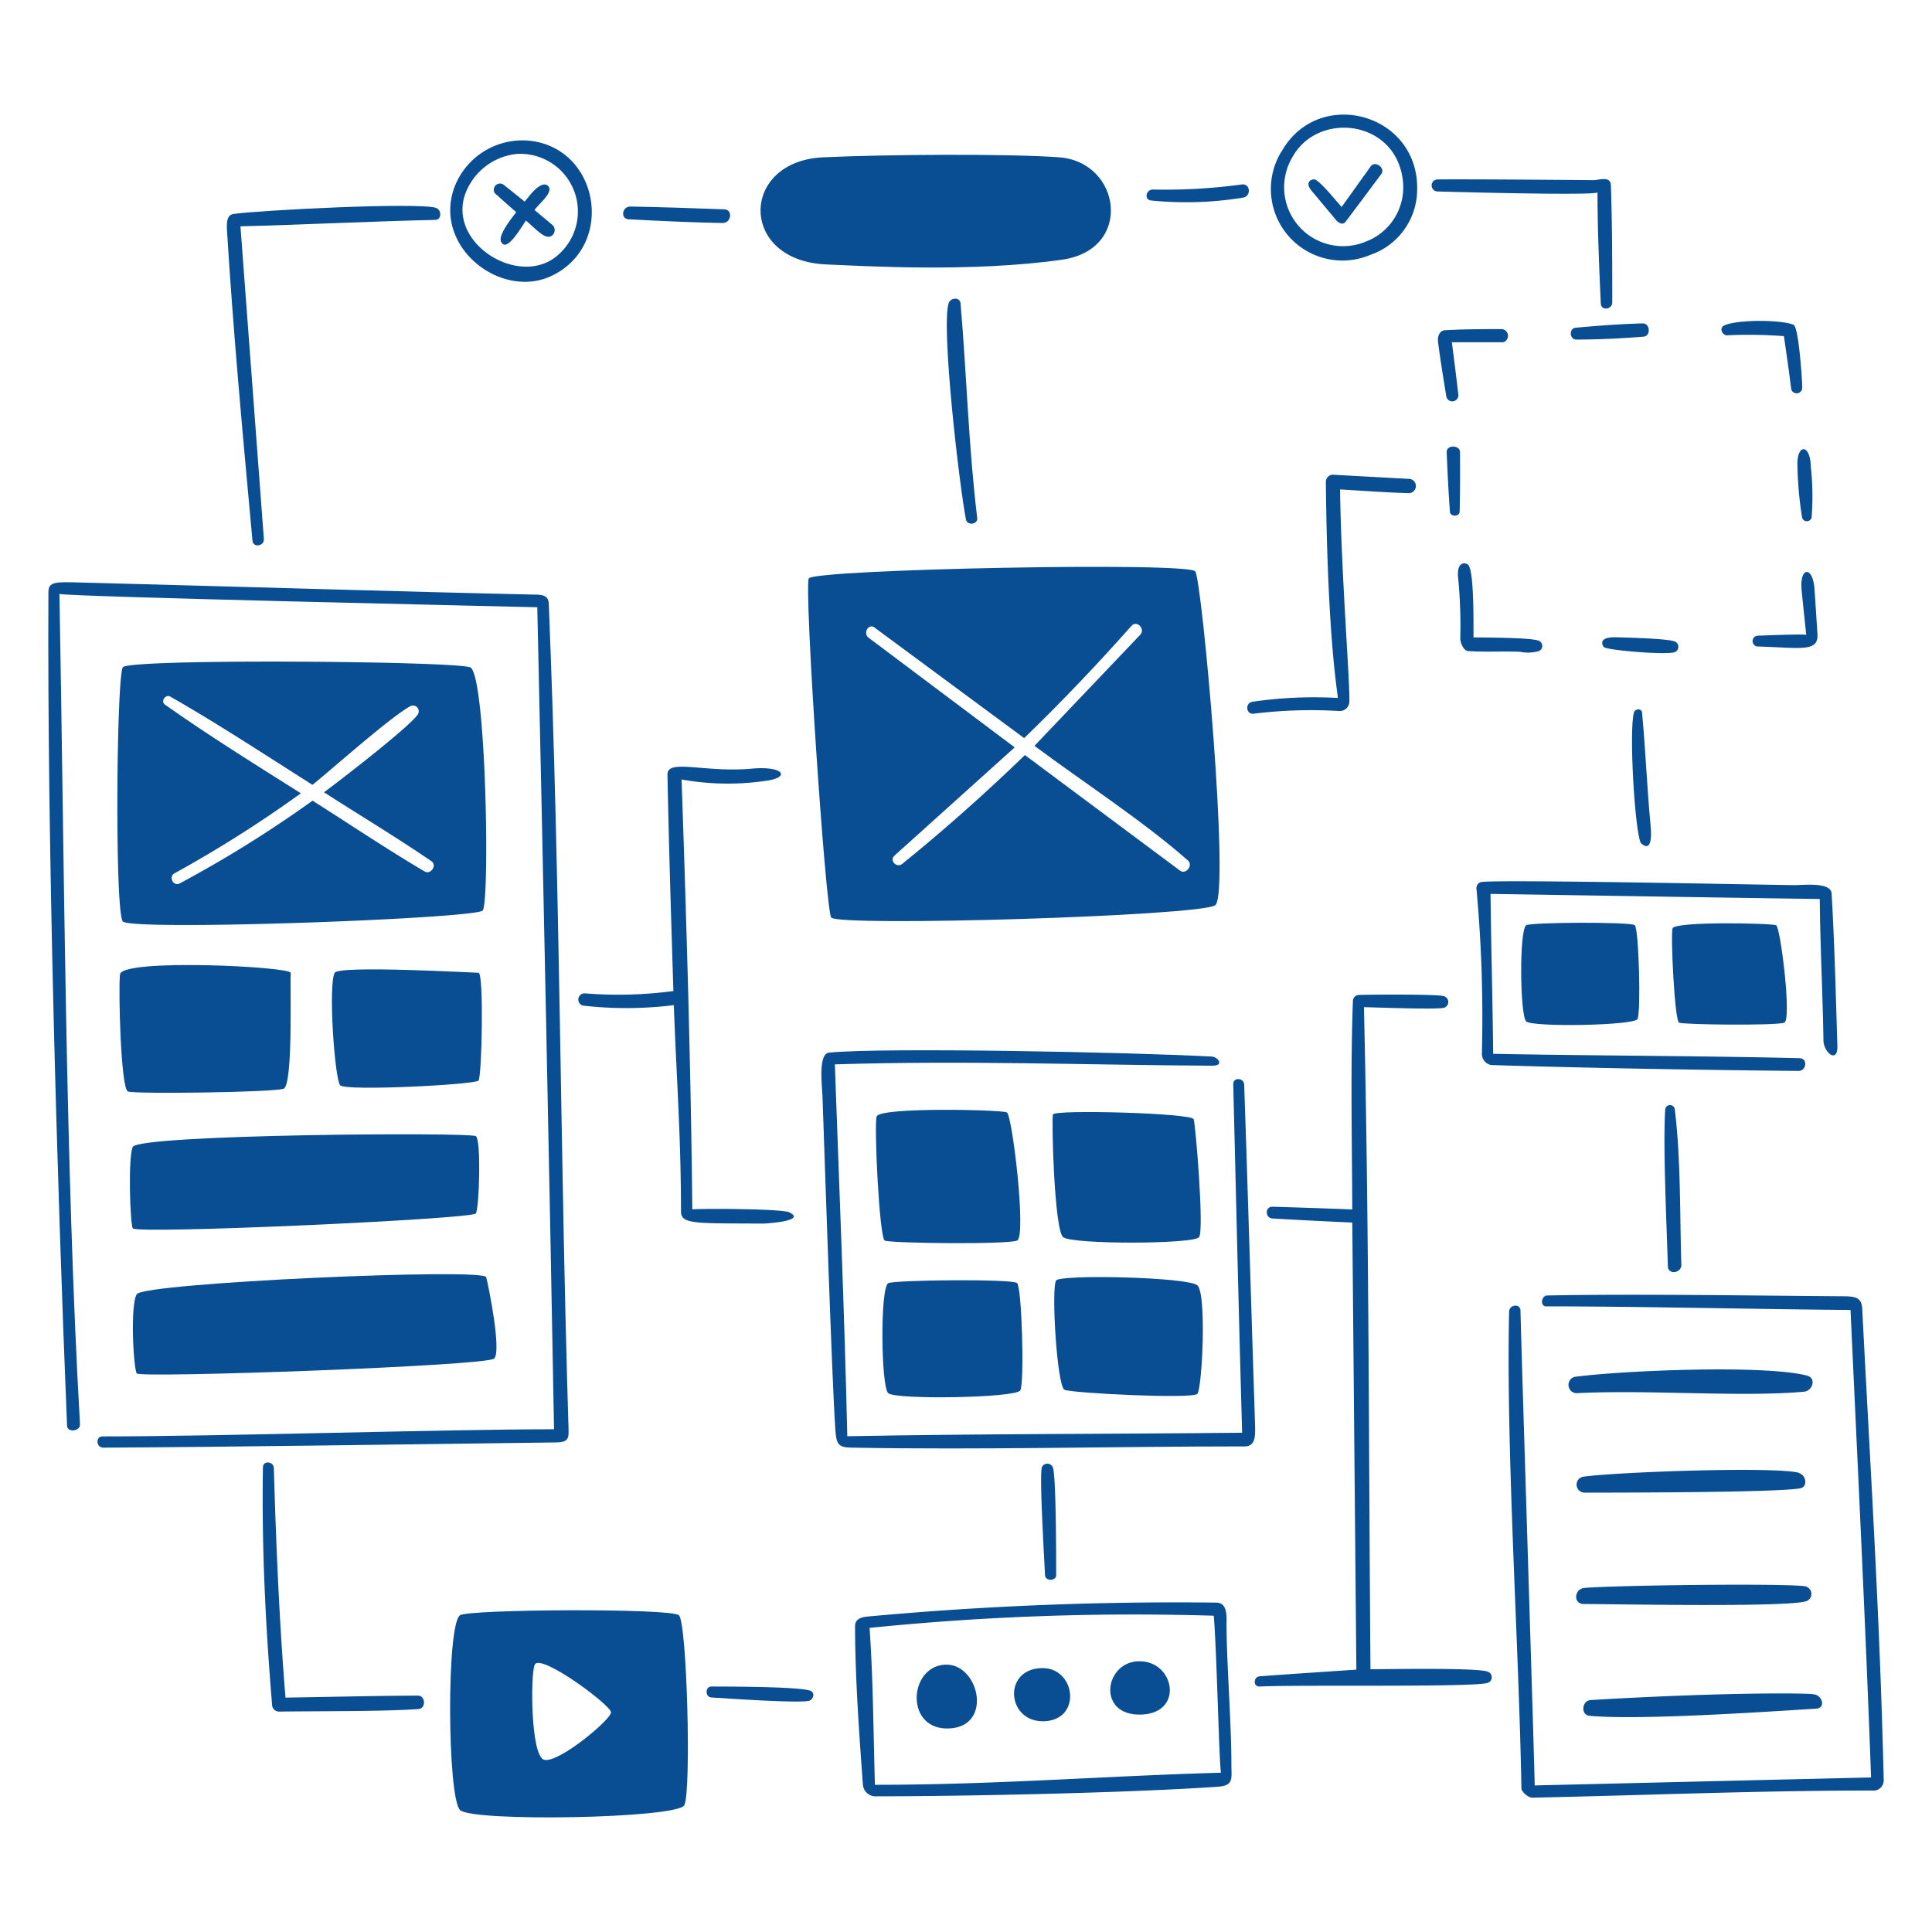 <svg viewBox="0 0 200 200" xmlns="http://www.w3.org/2000/svg" id="Wireframe-2--Streamline-Brooklyn.svg"><desc>Wireframe 2 Streamline Illustration: https://streamlinehq.com</desc><path d="M57.354 147.957c-11.277 0 -34.462 0.741 -46.748 0.741 -0.741 0 -0.659 1.163 0.089 1.163 13.923 -0.074 32.447 -0.363 46.77 -0.54 1.527 0 1.416 -0.483 1.379 -1.779 -0.867 -28.438 -0.838 -55.573 -2.031 -84.96 0 -0.578 -0.237 -1.007 -1.163 -1.022 -13.76 -0.3 -31.417 -0.852 -47.126 -1.252 -2.771 -0.082 -3.512 -0.126 -3.512 0.993 -0.133 25.378 0.867 60.418 1.927 86.256 0 0.793 1.378 0.623 1.341 -0.118 -1.519 -26.483 -1.63 -58.923 -2.127 -85.953 1.578 0.311 45.533 1.274 49.467 1.378 0.615 27.736 1.297 60.76 1.734 85.093Z" fill="#094D92" stroke-width="1"></path><path d="M86.423 110.182c13.53 -0.415 25.593 0.059 39.056 0.141 1.319 0 0.593 -0.911 -0.037 -0.949 -8.38 -0.452 -34.085 -0.963 -39.612 -0.407 -1.149 0.112 -0.741 3.312 -0.689 4.446 0.17 4.7 0.985 29.788 1.333 34.544 0.1 1.482 0.252 1.875 1.608 1.9 13.485 0.252 27.216 -0.126 40.754 -0.126 1.1 0 1.126 -0.986 1.089 -2.156 -0.37 -11.115 -0.741 -24.149 -1.127 -35.277 0 -0.741 -1.155 -0.808 -1.133 -0.075 0.289 11.626 0.585 24.659 0.918 36.093 -13.529 0.14 -27.311 0.1 -40.871 0.363 -0.297 -12.859 -0.83 -25.693 -1.289 -38.497Z" fill="#094D92" stroke-width="1"></path><path d="M152.843 92a146.027 146.027 0 0 1 0.563 17.046 1.177 1.177 0 0 0 0.964 1.207c9.322 0.3 22.488 0.526 31.817 0.609 0.822 0 0.978 -1.3 0.1 -1.32 -10.373 -0.251 -21.037 -0.245 -31.714 -0.451 -0.045 -4.661 -0.215 -11.53 -0.274 -16.554 10.247 0.156 24.3 0.393 34.085 0.527 0.037 4.868 0.325 10.373 0.377 14.6 0 1.3 1.482 2.468 1.446 0.645 -0.164 -5.269 -0.29 -10.552 -0.6 -15.82 -0.067 -1.23 -3.09 -0.845 -3.853 -0.86 -4.92 -0.066 -30.284 -0.592 -32.366 -0.326a0.629 0.629 0 0 0 -0.545 0.697Z" fill="#094D92" stroke-width="1"></path><path d="M157.4 135.657c-0.014 -0.741 -1.163 -0.615 -1.178 0.126 -0.319 14.589 1 34.084 1.275 49.342 0 0.378 0.741 0.97 1.1 0.97 11.67 -0.245 23.555 -0.741 35.2 -0.741a1.06 1.06 0 0 0 1.203 -1.126c-0.4 -17.147 -1.43 -33.032 -2.223 -48.764 -0.059 -1.126 -0.7 -1.267 -1.89 -1.274 -9.447 -0.066 -21.443 -0.26 -30.721 -0.082 -0.607 0 -0.784 1.127 -0.1 1.127 9.855 0 21.807 0.3 31.5 0.371 0.741 16.122 1.541 32.261 2.127 48.392l-34.826 0.83c0.052 -0.082 -1.397 -45.539 -1.467 -49.171Z" fill="#094D92" stroke-width="1"></path><path d="M83.984 175.076h0.023c-0.742 -0.5 -8.936 -0.481 -10.374 -0.488 -0.637 0 -0.659 1.089 0 1.133 1.223 0.074 9.588 0.667 10.218 0.311 0.326 -0.185 0.526 -0.696 0.133 -0.956Z" fill="#094D92" stroke-width="1"></path><path d="M81.7 125.5h0.014c-0.741 -0.363 -8.655 -0.407 -10.047 -0.311 -0.142 -14.367 -0.609 -30.01 -1.111 -44.5a26.84 26.84 0 0 0 8.712 0.141c2.587 -0.326 1.912 -1.564 -1.437 -1.26 -4.927 0.445 -8.773 -1.074 -8.736 0.63 0.149 7.462 0.379 14.923 0.615 22.392a43.043 43.043 0 0 1 -9.195 0.237 0.645 0.645 0 0 0 -0.142 1.275 39.842 39.842 0 0 0 9.382 -0.052c0.251 7.128 0.741 13.493 0.741 21.377 0 1.341 1.629 1.193 8.528 1.237 0.166 -0.005 4.576 -0.249 2.676 -1.166Z" fill="#094D92" stroke-width="1"></path><path d="M99.434 31.4c-0.057 -0.663 -1.04 -0.617 -1.23 -0.015 -0.793 2.519 1.1 18.85 1.793 22.4 0.126 0.651 1.245 0.511 1.163 -0.156 -0.926 -7.719 -1.074 -14.684 -1.726 -22.229Z" fill="#094D92" stroke-width="1"></path><path d="M43.253 175.529c-4.564 0.018 -9.129 0.14 -13.7 0.207 -0.645 -7.906 -0.971 -15.827 -1.208 -23.756 0 -0.7 -1.111 -0.822 -1.125 -0.089 -0.142 8.247 0.273 16.487 0.955 24.7a0.739 0.739 0 0 0 0.652 0.593c3.978 -0.059 10.884 0 14.494 -0.266 0.799 -0.048 0.74 -1.393 -0.068 -1.389Z" fill="#094D92" stroke-width="1"></path><path d="M45.091 21.51h0.029c-2.1 -0.578 -18.22 0.252 -20.924 0.637 -0.616 0.089 -0.759 0.631 -0.7 1.66 0.658 10.743 1.662 21.493 2.64 32.173 0.067 0.741 1.231 0.571 1.179 -0.185q-1.2 -16.182 -2.423 -32.366c6.714 -0.17 13.466 -0.518 20.2 -0.667 0.637 -0.014 0.658 -1.082 -0.001 -1.252Z" fill="#094D92" stroke-width="1"></path><path d="M107.859 151.884c-0.3 0.823 0.3 10.373 0.319 11.167 0.016 0.652 1.163 0.644 1.155 0 0 -1.675 0 -10.374 -0.347 -11.16a0.615 0.615 0 0 0 -1.127 -0.007Z" fill="#094D92" stroke-width="1"></path><path d="M65.067 22.7c3.238 0.17 6.483 0.329 9.73 0.385 0.911 0.015 1.1 -1.381 0.185 -1.415 -3.245 -0.121 -6.492 -0.23 -9.744 -0.289 -0.838 -0.004 -1.038 1.27 -0.171 1.319Z" fill="#094D92" stroke-width="1"></path><path d="M128.554 19.094a58.4 58.4 0 0 1 -9.2 0.527c-0.741 0 -0.934 1.067 -0.185 1.134a36.378 36.378 0 0 0 9.529 -0.3c0.856 -0.155 0.737 -1.48 -0.144 -1.361Z" fill="#094D92" stroke-width="1"></path><path d="M169.982 73.749c-0.045 -0.423 -0.7 -0.423 -0.83 0 -0.541 1.7 0.081 12.329 0.7 13.508 0 0 1.328 1.482 1.015 -1.816 -0.373 -3.89 -0.515 -7.802 -0.885 -11.692Z" fill="#094D92" stroke-width="1"></path><path d="M174.05 130.922c-0.156 -5.127 -0.052 -11.063 -0.675 -16.072v-0.014a0.5 0.5 0 0 0 -0.992 0c-0.245 3.8 0.155 12.048 0.274 16.249 0 0.904 1.422 0.741 1.393 -0.163Z" fill="#094D92" stroke-width="1"></path><path d="M164.95 18.65c-0.1 0 -12.418 -0.115 -16.1 -0.074a0.623 0.623 0 1 0 0 1.245c1.711 0.052 16.085 0.437 16.523 0.1 0 3.831 0.171 7.676 0.341 11.508 0.037 0.777 1.186 0.622 1.186 -0.126 0 -4.061 0 -8.151 -0.148 -12.2 -0.103 -0.882 -1.133 -0.477 -1.802 -0.453Z" fill="#094D92" stroke-width="1"></path><path d="M154.013 173.053c-1 -0.429 -10.417 -0.259 -12.143 -0.251 -0.186 -22.822 -0.142 -45.733 -0.675 -68.54 0.585 0 7.613 0.275 8.292 0.059a0.625 0.625 0 0 0 0 -1.193c-0.747 -0.242 -8.263 -0.162 -8.774 -0.133a0.641 0.641 0 0 0 -0.66 0.607c-0.261 7.191 -0.095 14.4 -0.065 21.6q-4.136 -0.163 -8.277 -0.282c-0.786 0 -0.741 1.171 0 1.215 2.756 0.164 5.52 0.3 8.277 0.423l0.422 46.281c-3.327 0.23 -6.669 0.444 -9.989 0.689 -0.674 0.045 -0.741 1.1 0 1.06 3.557 -0.2 22.148 0.1 23.555 -0.371a0.608 0.608 0 0 0 0.037 -1.164Z" fill="#094D92" stroke-width="1"></path><path d="M138.579 73.6a0.994 0.994 0 0 0 1.1 -0.876c0.131 -1.3 -0.847 -13.431 -0.957 -22.057 2.386 0.134 4.772 0.319 7.159 0.385a0.742 0.742 0 0 0 -0.1 -1.481l-7.847 -0.43a0.746 0.746 0 0 0 -0.682 0.741c0.17 16.466 1.238 21.825 1.238 22.37a44 44 0 0 0 -8.832 0.393c-0.785 0.118 -0.689 1.326 0.111 1.237a48.831 48.831 0 0 1 8.81 -0.282Z" fill="#094D92" stroke-width="1"></path><path d="M151.139 46.8c0 -0.741 -1.408 -0.778 -1.378 0.007 0.081 2.045 0.185 4.1 0.333 6.143 0 0.563 0.993 0.585 1.008 0 0.052 -2.05 0.048 -4.098 0.037 -6.15Zm-0.208 12.863a51.412 51.412 0 0 1 0.237 6.424c0 0.415 0.312 1.275 0.824 1.312 1.882 0.118 3.467 0 5.349 0.074a4.149 4.149 0 0 0 1.959 -0.073 0.579 0.579 0 0 0 0.044 -1.045c-0.629 -0.363 -5.675 -0.356 -6.809 -0.371 0 -1.407 0.059 -6.52 -0.481 -7.409 -0.003 -0.238 -1.248 -0.761 -1.123 1.088Zm22.437 6.75c-0.6 -0.311 -5.187 -0.422 -6.239 -0.444 -1.726 0 -1.26 0.889 -1.059 1.037 0.444 0.319 6.49 0.822 7.314 0.5a0.6 0.6 0 0 0 0 -1.1Zm8.595 -0.607a0.558 0.558 0 0 0 -0.535 0.589 0.564 0.564 0 0 0 0.477 0.529c4.407 0.123 6.245 0.595 6.245 -1.141 -0.111 -1.711 -0.192 -3.067 -0.311 -4.779 -0.17 -2.467 -1.577 -2.356 -1.333 0.111 0.148 1.534 0.318 3.075 0.474 4.609 -0.296 -0.114 -4.692 0.076 -5.017 0.082Zm5.491 -17.495c-0.056 -2.462 -1.519 -2.378 -1.378 0.037a37.048 37.048 0 0 0 0.481 5.246 0.511 0.511 0 0 0 0.978 0 28.147 28.147 0 0 0 -0.081 -5.283Zm-1.764 -14.678c-1.245 -0.549 -5.853 -0.571 -7.2 0.059 -0.533 0.252 -0.237 0.963 0.252 1.022a48.658 48.658 0 0 1 5.928 0.082c0.259 1.793 0.526 3.586 0.741 5.387a0.579 0.579 0 0 0 1.156 -0.06c0 -0.807 -0.371 -6.268 -0.89 -6.49Zm-15.641 -0.156c-2.32 0.066 -4.646 0.237 -6.951 0.452 -0.7 0.067 -0.622 1.237 0.082 1.223 2.311 0 4.646 -0.119 6.957 -0.3 0.786 -0.064 0.689 -1.397 -0.088 -1.375Zm-14.549 0.593c-1.979 0 -3.964 0 -5.928 0.118 -0.348 0 -0.822 0.386 -0.7 1.275 0.245 1.874 0.548 3.7 0.852 5.6a0.632 0.632 0 0 0 1.238 -0.251q-0.312 -2.691 -0.667 -5.38h5.32a0.7 0.7 0 0 0 -0.115 -1.362Z" fill="#094D92" stroke-width="1"></path><path d="M56.3 19.1c-0.743 0.115 -1.445 1.126 -1.986 1.771q-1.111 -0.9 -2.223 -1.779a0.646 0.646 0 0 0 -0.875 0.9c0.741 0.667 1.482 1.327 2.223 1.971 -0.4 0.534 -1.874 2.342 -1.578 3.031 0.541 1.267 2.053 -1.4 2.586 -2.164 1.1 0.934 2.119 2.171 2.779 1.482a0.74 0.74 0 0 0 0 -0.993l-1.9 -1.585c0.593 -0.741 1.445 -1.408 1.556 -2.068a0.519 0.519 0 0 0 -0.582 -0.566Z" fill="#094D92" stroke-width="1"></path><path d="M54.724 14.56a7.534 7.534 0 0 0 -7.632 4.69c-2.416 6.225 4.749 11.856 10.055 9.285 6.624 -3.201 4.839 -13.301 -2.423 -13.975Zm2.823 12.019c-4 3.163 -11.367 -1.527 -9.322 -6.669a6.364 6.364 0 0 1 5.261 -3.972 5.965 5.965 0 0 1 4.061 10.641Z" fill="#094D92" stroke-width="1"></path><path d="M132.659 15.679a7.409 7.409 0 0 0 9.211 10.7 7.165 7.165 0 0 0 4.823 -6.387c0.474 -8.232 -10.189 -11.166 -14.034 -4.29Zm8.736 9.329a6.1 6.1 0 0 1 -7.617 -8.722c2.675 -4.89 10.959 -3.882 11.47 2.668a6 6 0 0 1 -3.848 6.054Z" fill="#094D92" stroke-width="1"></path><path d="M138.883 21.429c-0.481 -0.534 -2.186 -2.66 -2.778 -2.853 -0.23 -0.074 -1.142 0.2 -0.319 1.185l2.534 3.031c0.245 0.289 0.682 0.541 0.963 0.178 1.238 -1.652 2.483 -3.3 3.705 -4.95 0.474 -0.63 -0.644 -1.422 -1.082 -0.815Z" fill="#094D92" stroke-width="1"></path><path d="M83.725 59.878c-0.5 0.948 1.734 34.277 2.319 35.1 0.741 0.978 38.191 -0.141 39.754 -1.268s-1.356 -33.551 -2.06 -34.536c0 -1.046 -39.514 -0.249 -40.013 0.704Zm38.427 30.246L106.1 78.165c-4.068 3.934 -8.3 7.706 -12.7 11.263 -0.585 0.466 -1.363 -0.349 -0.8 -0.86l12.441 -11.2Q97.471 71.7 89.92 66.02c-0.623 -0.466 0 -1.533 0.607 -1.059l15.494 11.448c3.831 -3.705 7.551 -7.61 11.115 -11.626 0.555 -0.63 1.482 0.348 0.881 0.948l-10.929 11.478c4.965 3.7 11.337 7.847 15.872 11.856 0.607 0.503 -0.2 1.519 -0.808 1.059Z" fill="#094D92" stroke-width="1"></path><path d="M48.655 69.081c-1.689 -0.652 -35.4 -0.919 -35.944 0 -0.652 1.126 -0.838 25.274 0 26.3s36.507 -0.281 37.256 -1.126 0.37 -24.519 -1.312 -25.193Zm-4.7 21.132c-3.938 -2.323 -7.735 -4.883 -11.6 -7.328a123.347 123.347 0 0 1 -13.738 8.558c-0.667 0.371 -1.208 -0.682 -0.541 -1.045a126.19 126.19 0 0 0 13.071 -8.276c-4.69 -2.964 -9.559 -5.987 -14.078 -9.188 -0.467 -0.326 0.066 -1.1 0.555 -0.823 4.935 2.808 9.9 6.084 14.723 9.136 2.09 -1.682 8.233 -7.165 10.181 -8.165a0.594 0.594 0 0 1 0.741 0.845c-0.793 1.281 -8.469 7.165 -9.729 8.091 3.7 2.379 7.492 4.653 11.115 7.128 0.636 0.43 -0.077 1.433 -0.698 1.067Z" fill="#094D92" stroke-width="1"></path><path d="M12.422 100.869c0.2 -1.677 17.783 -0.808 17.679 -0.149s0.282 11.6 -0.741 11.982 -15.368 0.57 -16.116 0.288 -1 -10.626 -0.822 -12.121Z" fill="#094D92" stroke-width="1"></path><path d="M34.651 100.7c0.434 -0.787 14.323 0 14.886 0s0.348 10.737 0 11.16 -13.76 1.118 -14.323 0.488 -1.257 -10.393 -0.563 -11.648Z" fill="#094D92" stroke-width="1"></path><path d="M13.74 118.733c0.613 -1.313 34.959 -1.541 35.523 -1.119s0.348 7.41 0 8 -35.241 2.171 -35.523 1.541 -0.49 -7.371 0 -8.422Z" fill="#094D92" stroke-width="1"></path><path d="M14.163 133.968c0.78 -1.17 35.907 -2.734 36.167 -1.756s1.6 7.654 0.83 8.424 -36.649 2.038 -37 1.542 -0.699 -7.157 0.003 -8.21Z" fill="#094D92" stroke-width="1"></path><path d="M90.75 115.577c0.328 -0.993 12.915 -0.7 13.478 -0.423s2.053 12.849 1.06 13.271 -13.138 0.282 -13.7 0 -1.118 -12.003 -0.838 -12.848Z" fill="#094D92" stroke-width="1"></path><path d="M173.146 96.1c0.259 -0.741 10.277 -0.533 10.722 -0.318s1.63 9.766 0.844 10.084 -10.447 0.215 -10.9 0 -0.889 -9.132 -0.666 -9.766Z" fill="#094D92" stroke-width="1"></path><path d="M109 115.369c-0.154 0.673 0.141 11.93 1.052 12.7s13.545 0.741 14.078 0 -0.355 -11.581 -0.563 -12.212 -14.445 -1.023 -14.567 -0.488Z" fill="#094D92" stroke-width="1"></path><path d="M91.943 132.841c-0.846 0.525 -0.741 10.67 0 11.375s13.241 0.5 13.678 -0.283 0.163 -10.67 -0.334 -11.114 -12.782 -0.327 -13.344 0.022Z" fill="#094D92" stroke-width="1"></path><path d="M157.993 95.778c-0.735 0.469 -0.652 9.343 0 9.958s11.159 0.43 11.522 -0.244 0.141 -9.344 -0.282 -9.714 -10.762 -0.305 -11.24 0Z" fill="#094D92" stroke-width="1"></path><path d="M109.333 132.552c-0.534 0.735 0.089 10.959 0.86 11.315s13.271 0.978 13.759 0.422 0.979 -10.373 0 -11.233 -14.152 -1.146 -14.619 -0.504Z" fill="#094D92" stroke-width="1"></path><path d="M85.2 16.286c6.668 -0.308 19.265 -0.385 24.452 0 6.4 0.475 7.72 9.552 0.281 10.6 -9.387 1.333 -20.5 0.652 -24.355 0.489 -9.114 -0.352 -9.011 -10.689 -0.378 -11.089Z" fill="#094D92" stroke-width="1"></path><path d="M187.053 142.4c-4.4 -1.139 -19.057 -0.534 -24.043 0.133a0.86 0.86 0 0 0 0.163 1.69c7.476 -0.386 17.109 0.437 23.585 -0.156 0.867 -0.081 1.318 -1.402 0.295 -1.667Zm-22.384 33.588c-0.9 0.051 -1.082 1.541 -0.119 1.63 4.891 0.467 17.577 -0.363 23.459 -0.741 1.068 -0.074 0.6 -1.482 -0.325 -1.482 0 -0.117 -8.664 -0.262 -23.015 0.593Zm-0.675 -11.6c-1.029 0.1 -1.162 1.645 -0.058 1.659 2.964 0 21.058 0.363 23.037 -0.289a0.794 0.794 0 0 0 0.066 -1.482c0 -0.414 -19.665 -0.191 -23.045 0.109Zm22.238 -11.923c-2.557 -0.674 -18.917 -0.081 -22.3 0.4a0.83 0.83 0 0 0 0.089 1.653c2.63 0 19.94 0 22.311 -0.445 0.874 -0.148 0.622 -1.393 -0.1 -1.578Z" fill="#094D92" stroke-width="1"></path><path d="M125.649 167.259c0.312 3.705 0.534 14.7 0.741 16.25 -12.07 0.34 -23.421 1.259 -35.818 1.252 -0.163 -5.349 -0.178 -10.929 -0.555 -16.242a270.771 270.771 0 0 1 35.632 -1.26Zm1.823 15.294c0.01 -4.142 -0.556 -11.367 -0.5 -14.93 0 -1.082 -0.259 -1.7 -1.037 -1.72a346.946 346.946 0 0 0 -36.085 1.438c-0.593 0.051 -1.326 0.207 -1.334 0.978 0 5.186 0.423 11.174 0.807 16.353a1.314 1.314 0 0 0 1.253 1.283c9.21 0 26.178 -0.349 35.5 -0.994 1.7 -0.118 1.392 -0.888 1.396 -2.408Z" fill="#094D92" stroke-width="1"></path><path d="M70.277 167.207c-0.843 -0.743 -21.7 -0.622 -22.652 0 -1.43 0.935 -1.311 18.925 0 20.17s22.481 0.874 23.215 -0.5 0.283 -18.923 -0.563 -19.67Zm-13.946 14.968c-1.379 -0.345 -1.437 -8.669 -0.985 -9.833 0.511 -1.3 7.906 4.172 7.906 4.92s-5.425 5.287 -6.921 4.913Z" fill="#094D92" stroke-width="1"></path><path d="M97.767 172.328c3.534 -0.262 5.127 6.357 0.526 6.6s-4.283 -6.322 -0.526 -6.6Zm19.969 -0.348c3.824 -0.235 4.949 5.372 0.393 5.512s-3.829 -5.302 -0.393 -5.512Zm-9.981 0.7c3.594 -0.154 4.3 5.3 0.4 5.5s-4.423 -5.325 -0.4 -5.496Z" fill="#094D92" stroke-width="1"></path></svg>